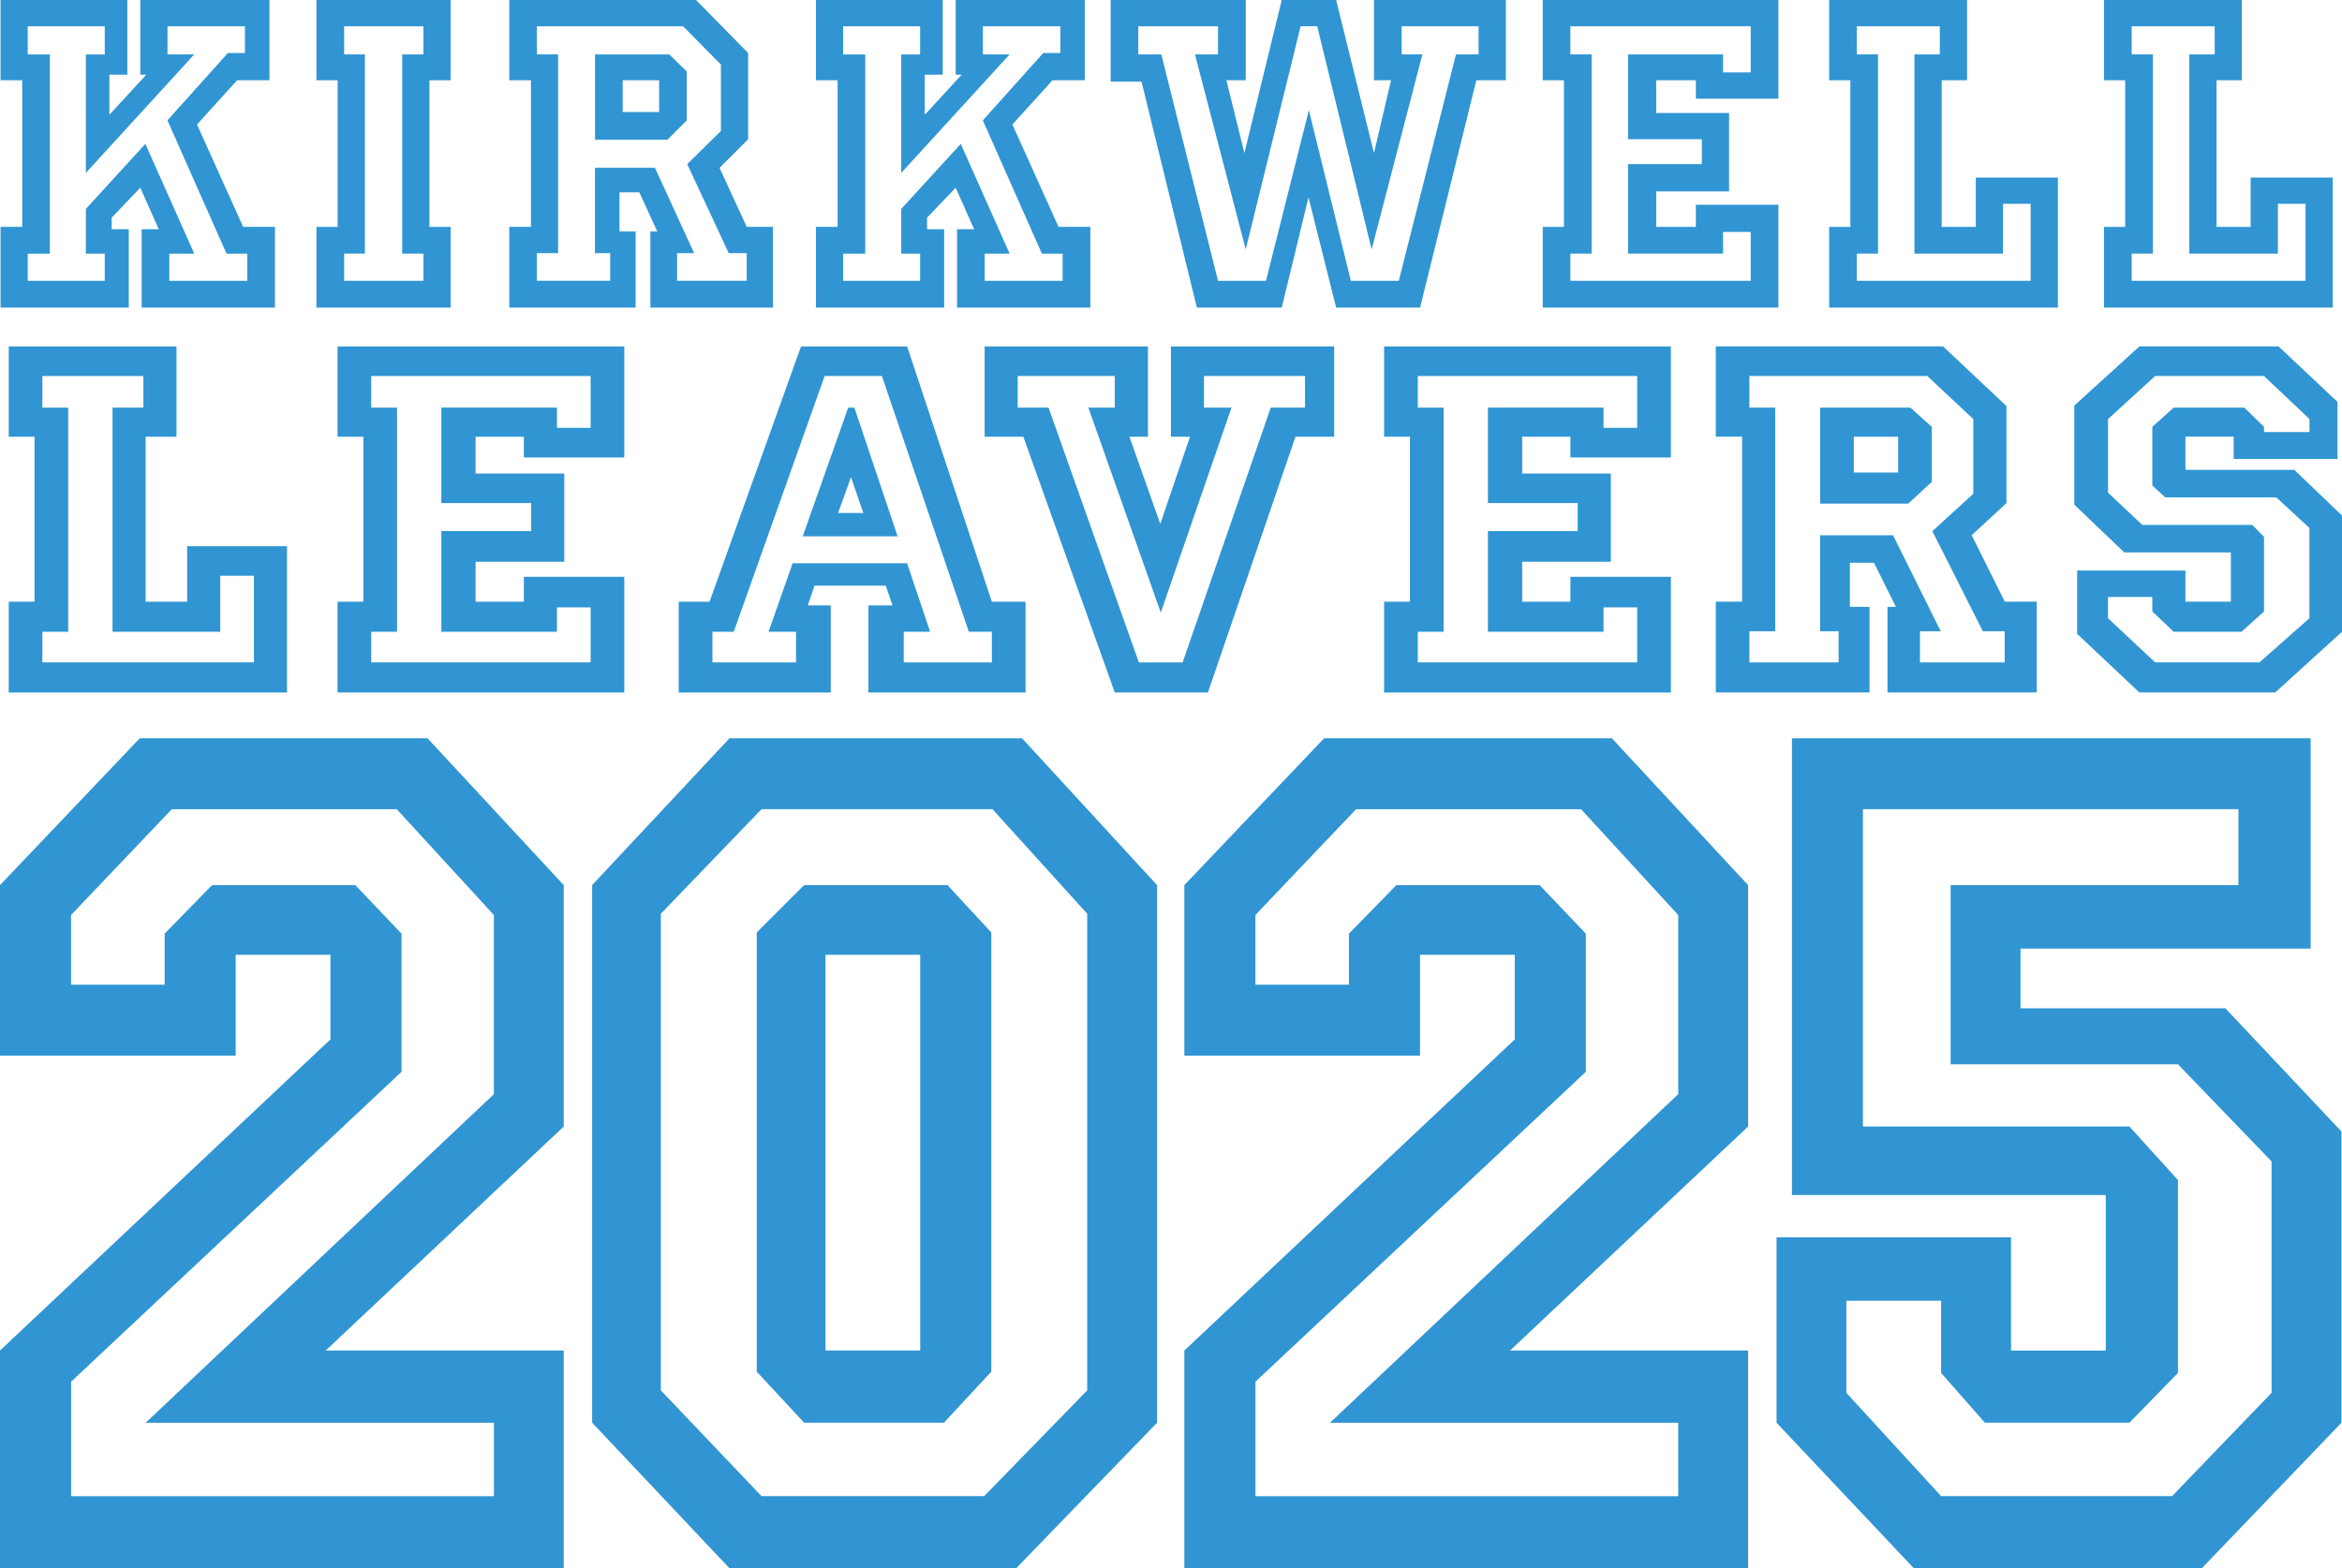 <?xml version="1.0" encoding="UTF-8"?> <svg xmlns="http://www.w3.org/2000/svg" id="Layer_2" viewBox="0 0 614.81 411.76"><defs><style>.cls-1{fill:#3095d2;stroke-width:0px;}</style></defs><g id="Layer_2-2"><path class="cls-1" d="M147.99,232.38v63.39l-62.49,58.81h62.49v57.18H0v-57.18l86.74-81.68v-22.22h-24.87v26.47H0v-44.76l36.69-38.55h75.55l35.75,38.55ZM129.65,240.23l-25.49-27.77h-59.07l-26.43,27.77v18.3h24.56v-13.4l12.44-12.74h37.62l12.13,12.74v36.27l-86.74,81.36v30.06h110.99v-19.28H38.24l91.41-86.26v-47.05Z"></path><path class="cls-1" d="M303.75,232.38v141.15l-37,38.23h-75.24l-36.06-38.23v-141.15l36.06-38.55h76.79l35.44,38.55ZM285.41,239.9l-24.87-27.45h-60.63l-26.43,27.45v125.14l26.43,27.77h58.45l27.05-27.77v-125.14ZM260.23,244.8v115.33l-12.44,13.4h-36.69l-12.44-13.4v-115.33l12.44-12.42h37.62l11.5,12.42ZM241.57,250.68h-24.87v103.9h24.87v-103.9Z"></path><path class="cls-1" d="M458.9,232.38v63.39l-62.49,58.81h62.49v57.18h-147.99v-57.18l86.74-81.68v-22.22h-24.87v26.47h-61.87v-44.76l36.69-38.55h75.55l35.75,38.55ZM440.55,240.23l-25.49-27.77h-59.07l-26.43,27.77v18.3h24.56v-13.4l12.44-12.74h37.62l12.13,12.74v36.27l-86.74,81.36v30.06h110.99v-19.28h-91.41l91.41-86.26v-47.05Z"></path><path class="cls-1" d="M606.58,193.83v55.22h-76.17v15.68h53.79l30.47,32.35v76.46l-36.69,38.23h-75.55l-36.06-38.23v-48.68h61.56v29.73h24.87v-40.84h-82.39v-119.91h136.18ZM587.61,212.45h-98.56v83.32h69.95l12.75,14.05v50.64l-12.75,13.07h-37.93l-11.5-13.07v-18.95h-24.87v24.18l24.87,27.12h60.63l26.12-27.12v-60.77l-24.56-25.48h-59.69v-47.05h75.55v-19.93Z"></path><path class="cls-1" d="M70.73,0v21.07h-8.48l-10.53,11.62,12.11,26.88h8.35v21.19h-34.99v-20.58h4.48l-4.84-10.9-7.51,7.87v3.03h4.48v20.58H.14v-21.19h5.69V21.07H.14V0h33.29v19.61h-4.72v10.53l9.69-10.53h-1.57V0h33.9ZM64.31,6.9h-20.34v7.38h7.02l-28.45,31.12V14.29h4.96v-7.38H7.28v7.38h5.81v52.3h-5.81v7.14h20.22v-7.14h-4.96v-11.74l15.62-17.07,12.83,28.81h-6.54v7.14h20.46v-7.14h-5.45l-15.5-34.99,15.86-17.68h4.48v-7.02Z"></path><path class="cls-1" d="M118.3,0v21.07h-5.57v38.5h5.57v21.19h-35.23v-21.19h5.57V21.07h-5.57V0h35.23ZM111.16,6.9h-20.82v7.38h5.45v52.3h-5.45v7.14h20.82v-7.14h-5.57V14.29h5.57v-7.38Z"></path><path class="cls-1" d="M202.93,59.57v21.19h-32.2v-19.98h1.82l-4.72-10.29h-5.21v10.29h4.24v19.98h-33.17v-21.19h5.69V21.07h-5.69V0h49.03l13.68,13.92v22.64l-7.51,7.51,7.14,15.5h6.9ZM196.03,66.47h-4.72l-10.9-23.37,8.84-8.72v-17.43l-9.93-10.05h-38.38v7.38h5.57v52.18h-5.57v7.26h19.25v-7.26h-4v-22.4h15.74l10.29,22.4h-4.48v7.26h18.28v-7.26ZM180.29,18.77v12.83l-5.08,5.09h-19.01V14.29h19.49l4.6,4.48ZM173.03,21.07h-9.56v8.35h9.56v-8.35Z"></path><path class="cls-1" d="M284.77,0v21.07h-8.47l-10.53,11.62,12.11,26.88h8.35v21.19h-34.99v-20.58h4.48l-4.84-10.9-7.51,7.87v3.03h4.48v20.58h-33.66v-21.19h5.69V21.07h-5.69V0h33.29v19.61h-4.72v10.53l9.69-10.53h-1.57V0h33.9ZM278.36,6.9h-20.34v7.38h7.02l-28.45,31.12V14.29h4.96v-7.38h-20.22v7.38h5.81v52.3h-5.81v7.14h20.22v-7.14h-4.96v-11.74l15.62-17.07,12.83,28.81h-6.54v7.14h20.46v-7.14h-5.45l-15.5-34.99,15.86-17.68h4.48v-7.02Z"></path><path class="cls-1" d="M395.31,0v21.07h-7.75l-14.77,59.69h-22.03l-7.26-28.94-7.02,28.94h-22.28l-14.53-59.32h-8.11V0h35.47v21.07h-5.08l4.72,19.13L336.47,0h14.29l9.93,40.2,4.48-19.13h-4.48V0h34.63ZM388.17,6.9h-20.22v7.38h5.45l-13.32,51.21-14.29-58.6h-4.36l-14.41,58.6-13.32-51.21h6.05v-7.38h-20.94v7.38h6.05l14.89,59.45h12.59l11.26-44.8,11.02,44.8h12.59l15.01-59.45h5.93v-7.38Z"></path><path class="cls-1" d="M466.86,0v25.91h-21.67v-4.84h-10.41v8.6h19.13v20.58h-19.13v9.32h10.41v-5.81h21.67v27h-61.87v-21.19h5.57V21.07h-5.57V0h61.87ZM459.59,6.9h-47.34v7.38h5.57v52.3h-5.57v7.14h47.34v-12.83h-7.26v5.69h-24.94v-23.49h19.37v-6.54h-19.37V14.29h24.94v4.72h7.26V6.9Z"></path><path class="cls-1" d="M516.38,0v21.07h-6.66v38.5h8.96v-12.95h21.55v34.14h-60.05v-21.19h5.57V21.07h-5.57V0h36.2ZM509.23,6.9h-21.79v7.38h5.57v52.3h-5.57v7.14h45.64v-20.22h-7.26v13.08h-23.25V14.29h6.66v-7.38Z"></path><path class="cls-1" d="M588.53,0v21.07h-6.66v38.5h8.96v-12.95h21.55v34.14h-60.05v-21.19h5.57V21.07h-5.57V0h36.2ZM581.39,6.9h-21.79v7.38h5.57v52.3h-5.57v7.14h45.64v-20.22h-7.26v13.08h-23.25V14.29h6.66v-7.38Z"></path><path class="cls-1" d="M46.33,90.96v23.7h-8.1v43.32h10.9v-14.57h26.22v38.41H2.29v-23.84h6.78v-43.32H2.29v-23.7h44.05ZM37.64,98.72H11.12v8.31h6.78v58.84h-6.78v8.04h55.54v-22.75h-8.84v14.71h-28.28v-58.84h8.1v-8.31Z"></path><path class="cls-1" d="M163.89,90.96v29.15h-26.37v-5.45h-12.67v9.67h23.28v23.16h-23.28v10.49h12.67v-6.54h26.37v30.38h-75.28v-23.84h6.78v-43.32h-6.78v-23.7h75.28ZM155.05,98.72h-57.6v8.31h6.78v58.84h-6.78v8.04h57.6v-14.44h-8.84v6.4h-30.35v-26.43h23.57v-7.36h-23.57v-25.06h30.35v5.31h8.84v-13.62Z"></path><path class="cls-1" d="M238.14,90.96l22.24,67.02h8.84v23.84h-41.25v-22.88h6.33l-1.77-5.18h-18.71l-1.77,5.18h6.04v22.88h-39.92v-23.84h8.1l24.01-67.02h27.84ZM231.51,98.72h-15.03l-23.86,67.15h-5.6v8.04h21.95v-8.04h-7.22l6.33-17.98h30.05l6.04,17.98h-6.92v8.04h23.13v-8.04h-6.04l-22.83-67.15ZM224.29,107.03l11.34,33.78h-24.9l11.93-33.78h1.62ZM223.4,125.28l-3.39,9.4h6.63l-3.24-9.4Z"></path><path class="cls-1" d="M350.24,90.96v23.7h-10.16l-22.98,67.15h-24.45l-24.01-67.15h-10.16v-23.7h42.87v23.7h-4.86l8.1,22.88,7.81-22.88h-5.01v-23.7h42.87ZM342.58,98.72h-26.52v8.31h7.22l-18.56,53.8-19-53.8h6.92v-8.31h-25.49v8.31h8.1l23.72,66.88h11.49l23.13-66.88h8.99v-8.31Z"></path><path class="cls-1" d="M438.63,90.96v29.15h-26.37v-5.45h-12.67v9.67h23.28v23.16h-23.28v10.49h12.67v-6.54h26.37v30.38h-75.28v-23.84h6.78v-43.32h-6.78v-23.7h75.28ZM429.79,98.72h-57.6v8.31h6.78v58.84h-6.78v8.04h57.6v-14.44h-8.84v6.4h-30.35v-26.43h23.57v-7.36h-23.57v-25.06h30.35v5.31h8.84v-13.62Z"></path><path class="cls-1" d="M534.68,157.97v23.84h-39.19v-22.48h2.21l-5.75-11.58h-6.33v11.58h5.16v22.48h-40.36v-23.84h6.92v-43.32h-6.92v-23.7h59.66l16.65,15.66v25.47l-9.13,8.45,8.69,17.44h8.4ZM526.28,165.74h-5.75l-13.26-26.29,10.75-9.81v-19.62l-12.08-11.3h-46.7v8.31h6.78v58.71h-6.78v8.17h23.42v-8.17h-4.86v-25.2h19.15l12.52,25.2h-5.45v8.17h22.24v-8.17ZM507.13,112.07v14.44l-6.19,5.72h-23.13v-25.2h23.72l5.6,5.04ZM498.29,114.66h-11.64v9.4h11.64v-9.4Z"></path><path class="cls-1" d="M614.81,135.36v30.51l-17.53,15.94h-35.65l-16.35-15.39v-16.62h28.43v8.17h11.93v-12.94h-27.99l-13.11-12.53v-26.02l17.09-15.53h36.53l15.47,14.57v14.98h-27.25v-5.86h-12.67v8.72h28.58l12.52,11.99ZM606.27,138.63l-8.69-8.04h-29.17l-3.39-3.13v-15.39l5.6-5.04h18.56l5.16,5.04v1.36h11.93v-3.41l-11.93-11.3h-28.58l-12.37,11.3v19.34l8.99,8.45h28.87l3.09,3.13v19.61l-5.89,5.31h-17.83l-5.6-5.31v-3.81h-11.64v5.58l12.37,11.58h27.4l13.11-11.58v-23.7Z"></path></g></svg> 
